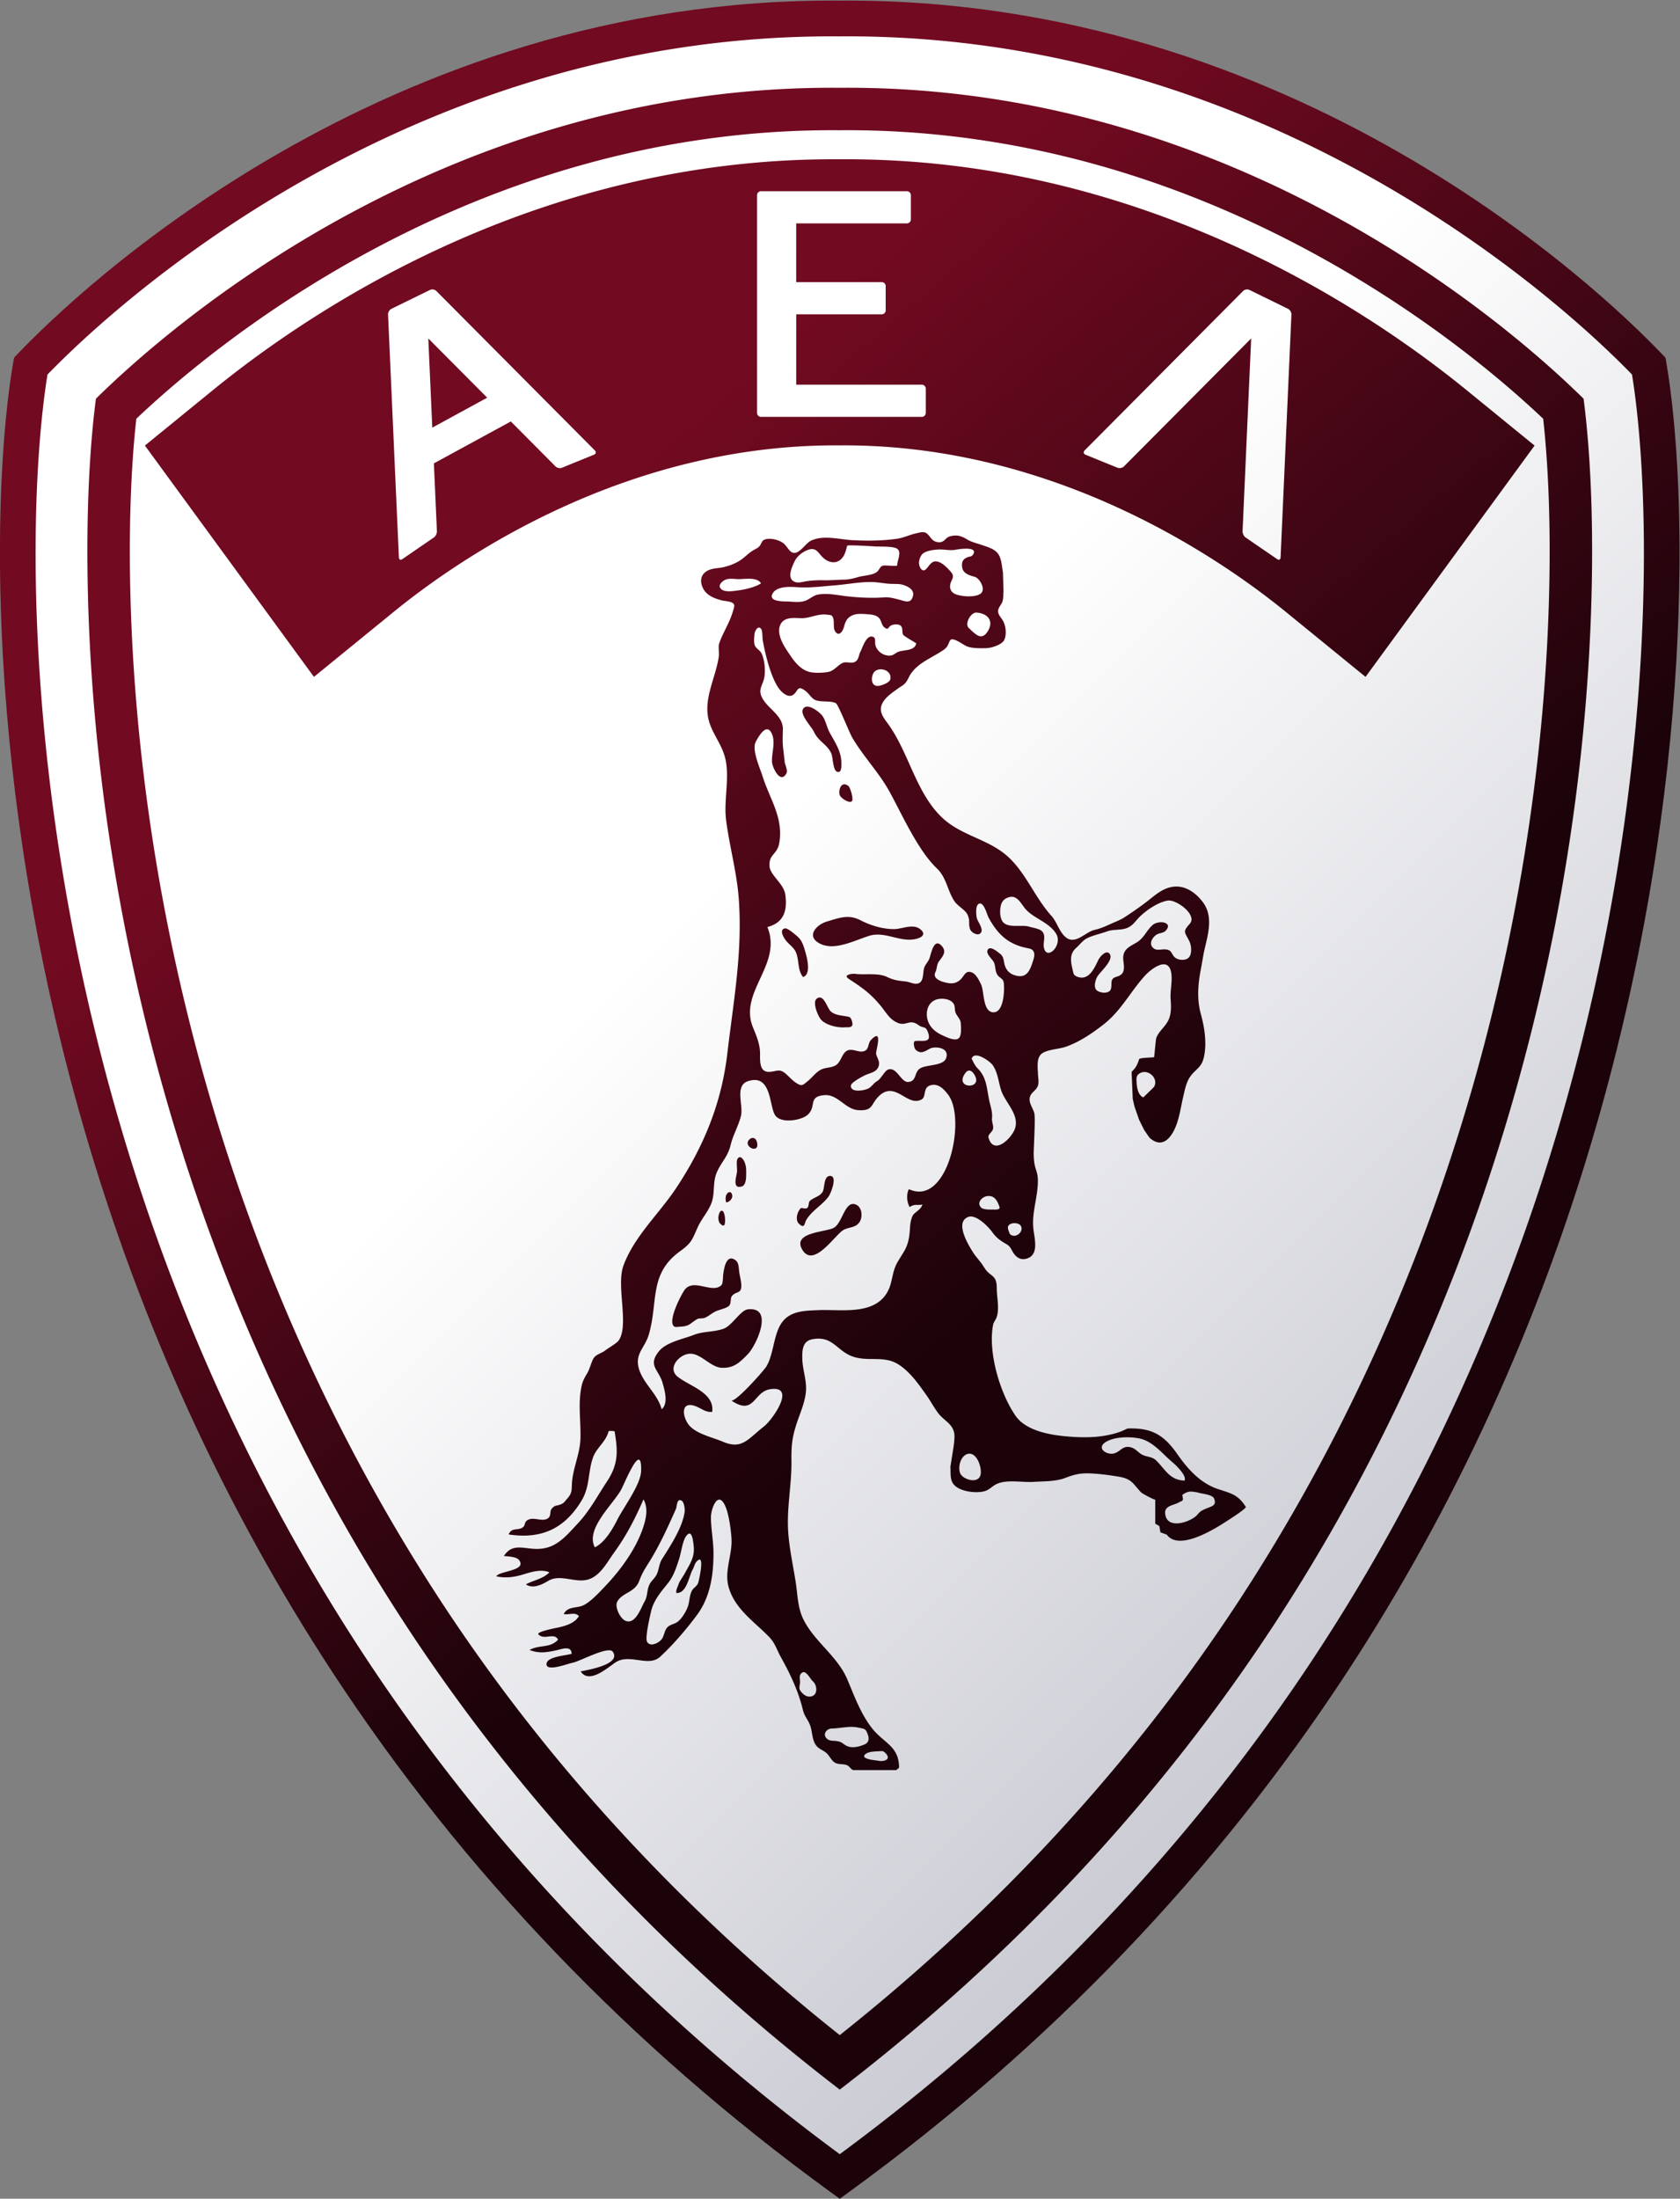 <svg xmlns="http://www.w3.org/2000/svg" xml:space="preserve" viewBox="0 0 168.36 220.321"><rect x="0" y="0" width="168.36" height="220.321" fill="#808080" stroke="none"/><defs><linearGradient id="a" x1="219.581" x2="496.767" y1="537.32" y2="213.938" gradientUnits="userSpaceOnUse" spreadMethod="pad"><stop offset="0" style="stop-opacity:1;stop-color:#720a21"/><stop offset=".561" style="stop-opacity:1;stop-color:#1c030a"/><stop offset="1" style="stop-opacity:1;stop-color:#1c030a"/></linearGradient><linearGradient id="b" x1="115.483" x2="473.889" y1="617.154" y2="258.747" gradientUnits="userSpaceOnUse" spreadMethod="pad"><stop offset="0" style="stop-opacity:1;stop-color:#fff"/><stop offset=".451" style="stop-opacity:1;stop-color:#fff"/><stop offset="1" style="stop-opacity:1;stop-color:#cbccd4"/></linearGradient></defs><path d="M294.648 681.172c-125.707.952-210.197-80.475-225.856-96.808l-1.417-1.47-.285-1.527c-5.7-33.449-8.024-115.389 19.42-210.325 15.616-54.015 38.703-104.557 68.62-150.216 35.912-54.812 81.892-102.812 136.66-142.671l2.896-2.11 2.896 2.11c54.768 39.86 100.748 87.859 136.66 142.671 29.919 45.659 53.004 96.2 68.62 150.216 27.445 94.937 25.12 176.876 19.42 210.325l-.255 1.494-1.446 1.503c-15.661 16.333-100.15 97.76-225.933 96.808z" style="display:inline;fill:url(#a);fill-opacity:1;fill-rule:nonzero;stroke:none" transform="matrix(.364 0 0 -.364 -23.111 248.008)"/><path d="M512.806 578.238c1.846-11.483 3.274-28.278 3.274-49.174 0-40.031-5.22-94.902-22.675-155.286-15.344-53.076-38.018-102.718-67.396-147.556-34.614-52.828-78.818-99.176-131.323-137.901-52.506 38.725-96.71 85.073-131.323 137.901-29.378 44.838-52.052 94.48-67.395 147.556-17.456 60.384-22.675 115.255-22.675 155.286 0 20.896 1.427 37.691 3.273 49.174 16.67 17.201 97.913 94 218.082 93.09 120.244.91 201.49-75.889 218.158-93.09m-218.004 78.938h-.259c-108.148.818-183.745-65.078-204.336-85.292l-.305-.3-.055-.423c-1.048-8.112-2.297-21.895-2.297-41.49 0-34.585 3.82-89.024 22.013-151.963 14.95-51.716 37.034-100.077 65.638-143.73 31.481-48.047 71.43-90.879 118.735-127.299l.75-.579c.282.216.751.58.751.58 47.305 36.42 87.252 79.251 118.733 127.298 28.604 43.653 50.689 92.012 65.638 143.73 18.195 62.938 22.013 117.377 22.013 151.964 0 19.598-1.25 33.38-2.297 41.49l-.054.422-.304.298c-20.593 20.216-96.185 86.112-204.335 85.294h-.029m.105-11.69h.014c100.169.757 171.775-58.874 193.429-79.422.859-7.74 1.78-19.85 1.78-36.392 0-33.832-3.74-87.095-21.552-148.719-14.626-50.594-36.22-97.888-64.186-140.567-29.236-44.621-66.168-84.706-109.706-119.286-43.537 34.577-80.468 74.662-109.706 119.285-27.964 42.68-49.56 89.974-64.186 140.568-17.814 61.626-21.553 114.889-21.553 148.719 0 16.545.923 28.653 1.781 36.39 21.652 20.55 93.257 80.181 193.431 79.423h.454m-.206-86.756c56.615.428 101.642-28.588 122.908-45.923l21.838-17.802 46.539 63.676-18.613 15.173c-29.477 24.029-91.365 64.25-172.672 63.633h.004c-81.343.616-143.229-39.605-172.706-63.634l-18.61-15.17 46.536-63.677 21.837 17.8c21.265 17.335 66.302 46.352 122.939 45.924m-29.082-44.445c-.12-.584-.33-1.166-.5-1.738-.949-2.967-2.675-5.538-3.638-8.374-.288-.848.047-2.588-.094-3.576-.8-5.65-4.215-11.477-2.827-17.288.98-4.114 3.915-6.957 4.753-11.433 1.002-5.37-.617-11.072.107-16.503 1.016-7.606 2.996-14.327 3.504-21.988.966-14.543-1.488-27.634-3.2-42.17-1.618-13.736-6.57-25.658-14.151-37.053-4.62-6.945-11.591-13.322-14.461-21.306-2.017-5.606 1.692-16.517-1.339-20.593-.542-.732-2.737-1.98-3.552-2.614-1.287-1.004-2.71-1.073-3.426-2.433-.652-1.24-.912-2.744-1.727-4.081-.842-1.385-1.233-2.225-1.54-3.792-.903-4.63-.088-9.343-.228-14.007-.13-4.368-2.174-8.299-2.357-12.603-.077-1.866-.012-2.542-1.368-4.04-.524-.577-.69-.984-1.38-1.338-1.381-.7-1.846-.153-2.833-1.386-.586-.739-.06-1.892-.974-2.57-1.452-1.082-3.716.311-5.288-.353-1.541-.654-.742-1.534-1.75-2.213-1.321-.896-2.977.113-3.82-1.906 8.923-1.358 15.381 1.523 20.068 9.302 2.326 3.856 1.74 7.702 3.11 11.75.967 2.863 3.578 4.33 4.36 7.404.33.059 1.3.032 1.627-.045.952-5.593 1.046-9.085-2.1-13.844-2.727-4.131-4.7-8-8.128-11.66-3.543-3.78-6.202-7.17-11.829-6.873-3.341.177-6.266 1.416-8.41-1.969 1.046-.114 3.423-.175 4.132-1.072 2.389-3.018-5.386-2.997-6.25-4.52 2.698-.596 5.144-.202 7.73.602 2.103.657 4.767 1.422 6.909.499-1.723-1.835-4.358-2.136-6.457-3.315 1.87-1.316 4.419-.077 6.088.936 3.548 2.158 7.908-.989 11.693.637 2.966 1.276 4.678 4.67 6.475 7.15 3.407 4.695 5.8 9.357 8.11 14.67 1.33-2.386.751-5.147-.056-7.616-1.944-5.939-6.166-11.735-10.437-16.228-1.57-1.654-3.86-4.154-5.887-5.228-1.9-1.003-4.44-.227-5.583-2.49 1.526-.312 3.054.666 4.19-.565-1.168-1.978-3.606-2.665-5.708-3.147-.235-.052-6.184-1.155-5.429-1.913 1.659-1.665 4.318.67 5.398-1.427-2.237-2.438-5.054-1.306-7.858-2.83 2.612-1.073 4.904-.646 7.504-.067 1.4.309 4.018 1.359 4.085-.993-1.47-.511-6.762-.709-6.918-2.783-.172-2.287 5.876.075 7.094.29 2.052.367 9.968 4.786 11.16 3.047 2.388-3.493-6.94-5-8.841-5.4 2.296-3.6 7.403 1.023 9.567 2.463 3.892 2.59 9.046-1.419 12.305 1.569 3.484 3.199 7.26 7.599 10.137 11.49 3.655 4.938 4.538 10.929 4.55 16.922.006 3.27-.657 6.557-.708 9.835-.038 2.518 2.006 7.906 4.041 3.017.928-2.227 1.479-6.348 1.622-8.76.26-4.347-1.963-8.724-.854-13.057 1.584-6.186 7.065-9.714 11.176-13.95 1.716-1.769 2.127-3.552 3.276-5.614 2.635-4.736 4.83-9.373 6.093-14.644.366-1.53 1.355-2.57 1.914-4.01.633-1.637.523-3.472 1.332-5.058.777-1.529 2.046-1.693 3.157-2.639.848-.72 1.408-2.106 2.352-2.67 1.052-.635 2.343-.26 3.443-.751.53-.239 1.163-1.31 1.718-1.31h11.738l.795.633c0 5.992-4.157 6.727-7.406 10.837-3.148 3.986-4.9 8.911-6.865 13.535-2.68 6.31-8.883 10.239-11.978 16.292-1.69 3.306-1.664 6.883-2.219 10.484-.687 4.454-1.681 8.867-2.027 13.373-.528 6.918.952 13.171.86 20.007-.052 3.878.147 6.166 1.3 9.835.95 3.018 2.392 5.972 2.683 9.16.28 3.07-.874 5.854-.98 8.875-.09 2.54.028 5.058 2.753 5.573 5.613 1.055 6.635-3.141 11.05-4.737 4.246-1.532 8.58.336 12.569-2.141 3.233-2.005 5.61-5.453 7.771-8.492 1.117-1.576 2.019-3.29 3.175-4.866 1.733-2.364 4.678-3.18 4.565-6.716-.063-1.832-.352-3.25-.637-5.084l-.479-3.017c.108-2.649-.288-4.603 2.267-5.976 1.778-.953 4.621-1.292 6.604-.927 2.017.376 2.426 1.568 4.257 2.273 2.755 1.064 6.793.233 9.718.417 2.908.187 6.096.067 8.792 1.1 2.688 1.025 4.312 1.395 7.465 1.207 2.423-.147 4.921-.482 7.313-.886 3.53-.6 3.865-1.945 6.051-4.285.376-.404 3.925-2.253 3.925-1.996v-6.651l1.113-.637.316-1.744 1.75-.638c3.044-4.191 11.421.564 14.985 2.761.286.176 7.07 4.395 6.762 4.888-2.125 3.38-3.99 3.687-7.632 4.899-4.88 1.624-8.347 5.513-11.208 9.614-3.788 5.43-7.184 7.29-13.712 7.065l-1.745-.792c-4.908-1.822-10.157-1.832-15.383-1.35-4.653.428-10.934 1.644-13.695 5.625-4.288 6.173-7.665 17.526-6.187 25.084.13.651.6 1.19.865 1.814.94 2.224.226 5.284.15 7.707-.035 1.046.02 1.842-.349 2.78-.423 1.067-1.476 1.496-2.224 2.284-.627.666-1.1 1.526-1.618 2.276l-1.905 2.386c-1.248 1.872-5.836 8.904-1.746 10.432 2.119.786 5.515-2.676 6.6-4.2 1.047-1.467 2.11-2.259 3.66-3.158 1.105-.633 1.269-.99 1.91-2.154.817-1.478 2.064-2.447 3.776-1.998 3.565.93 2.315 5.33 1.997 7.948-.495 4.042.733 7.55 1.108 11.533.508 5.325-1.04 4.17-1.052 9.554-.003 1.342.495 9.674.18 10.984-.356 1.485-1.613 2.82-1.233 4.443.322 1.368 1.8 1.864 2.228 3.195.31.974.024 2.23-.003 3.233-.05 1.855-.56 4.748 1.442 5.826 1.784.963 4.384.976 6.315 1.665 3.766 1.345 7.153 3.658 10.287 6.099 4.86 3.778 7.4 9.041 11.46 13.492 1.512 1.654 6.057 5.27 7.082 1.223.596-2.37-.239-5.268-.064-7.707.142-1.954.253-4.007-.612-5.826-.863-1.81-2.612-2.987-3.334-4.884-.137-.371-.55-5.286-.605-5.3-.474-.115-3.988-.117-4.125-.554-.507-1.623-.865-2.296-2.065-3.492-.002 0 .315-7.464.315-7.464l.476-2.067 1.274-3.652 1.427-2.861 1.43-2.065c3.575-3.248 6.173.016 7.51 3.81.831 2.36 1.191 4.953 1.763 7.384.436 1.833.813 3.976 1.895 5.546 1.4 2.035 3.083 2.505 3.743 5.137.963 3.874.263 8.454-.775 12.19-1.09 3.93-.795 8.128-.042 12.014.442 2.29.686 4.21 1.236 6.49.953 3.947 2.068 8.452-.47 12.037-1.593 2.252-4.154 4.37-7.081 4.52-2.915.147-5.19-1.475-7.348-3.226-2.344-1.9-4.868-3.64-7.395-5.286-1.107-.723-2.412-1.174-3.619-1.73-1.598-.733-2.939-1.328-4.646-1.721-2.388-.55-5.122-4.083-7.717-2.078-1.907 1.472-2.466 4.238-4.062 5.998-5.024 5.542-7.418 13.077-13.516 17.543-5.295 3.882-11.83 4.9-16.72 9.627-7.134 6.899-9.031 17.865-14.831 25.79-1.1 1.506-2.395 3.114-1.664 5.081.692 1.866 2.675 3.205 4.221 4.32 1.861 1.342 2.23 1.174 3.284 3.322 1.7 3.482 5.628 5.005 8.731 6.98.635.411 1.284.77 1.73 1.404.958 1.373.519 2.644 2.557 1.738.915-.407 1.744-1.01 2.631-1.479 1.464-.774 3.833-.676 5.541-.66 1.396.013 4.33.882 5.02 2.209.76 1.458.49 3.87-.267 5.252-.427.777-1.127 1.457-1.324 2.239-.34 1.344.843 2.097 1.168 3.246.236.836.178 1.86.26 2.73l-.161 5.242c-.358 1.811-.35 4.259-1.791 5.59-1.094 1.014-2.75 1.462-4.093 1.924-1.34.462-2.708.753-3.916 1.474-1.584.94-2.757 1.409-4.747.888-1.483-.39-1.492-1.929-3.506-1.582-1.62.277-1.82 1.482-2.899 2.358-.828.671-2.016.242-2.971.036-1.738-.38-3.425-1.225-5.189-1.478-4.015-.577-8.114-.6-12.157-.407-3.7.177-8.04 1.518-11.542-.11-1.894-.878-3.94-5.243-6.125-2.476-1.016 1.287-1.28 1.883-2.988 2.533-1.057.401-2.96.716-3.994.067-.507-.317-.654-1.152-1.078-1.623-.45-.504-.718-.613-1.37-.96-1.397-.742-2.205-1.676-3.457-2.615-1.457-1.092-3.272-1.793-5.034-2.219-1.591-.384-3.396-.234-4.804-1.186-1.783-1.206-1.743-3.141-.789-4.853 1.022-1.835 3.065-2.6 4.982-3.11.753-.2 2.057-.221 2.844-.607.466-.23.751-.586.627-1.184m142.34 73.883-2.37-53.091c-.026-.6.357-1.368.851-1.708l8.672-5.95c.495-.34.921-.127.948.473l2.983 66.862c.027.6-.393 1.307-.932 1.57l-10.616 5.2c-.539.265-1.326.133-1.75-.293l-43.634-43.882c-.423-.426-.314-.96.242-1.185l8.802-3.581c.556-.226 1.358-.063 1.781.362l35.023 35.223m-125.25 6.65h23.54c.6 0 1.091.491 1.091 1.092v6.672c0 .6-.49 1.09-1.09 1.09h-23.553l.004 16.171h30.478c.6 0 1.092.492 1.092 1.092v6.672c0 .6-.492 1.091-1.092 1.091h-40.167c-.6 0-1.09-.49-1.09-1.091v-59.93c0-.601.49-1.092 1.09-1.092h44.274c.6 0 1.092.49 1.092 1.091v6.672c0 .6-.492 1.092-1.092 1.092h-34.584l.007 19.378m-100.2-31.2-1.095 24.55 16.214-16.306-15.118-8.245m21.626 1.7 12.3-12.372c.424-.425 1.225-.588 1.781-.362l8.803 3.58c.556.227.664.76.241 1.186l-43.634 43.882c-.423.426-1.21.558-1.75.294l-10.616-5.2c-.539-.264-.958-.971-.932-1.57l2.983-66.863c.027-.6.454-.812.949-.473l8.671 5.95c.495.34.878 1.108.851 1.708l-.834 18.698 21.187 11.541m97.47-367.79c.114-.096.277-.194.508-.28 1.045-.407 2.273-.462 3.352-.643 1.546-.257 3.495.442 1.803 2.136-.68.674-.841.555-1.858.501-.895-.047-1.84-.079-2.708-.319-.727-.203-1.722-.849-1.098-1.395m-10.238 5.008c.053-.04.108-.074.168-.108.69-.376 1.617-.267 2.37-.393 1.169-.196 1.238-.38 2.205-1.034 1.595-1.082 3.574-.628 5.29.065 1.65.67 1.363 2.085.774 3.377-.275.603-.457.887-1.15 1.052-1.148.274-2.229.49-3.415.453-1.71-.045-3.358-.413-5.074-.443-1.646-.031-2.75-1.847-1.168-2.97m-6.648 12.41c.464-.39 1.018-.673 1.64-.66 2.41.048 2.265 3.106.863 4.279-.723.61-2.129 3.805-3.371 1.805-.353-.567-.026-1.72-.105-2.356-.096-.78-.364-1.52.173-2.222a5.51 5.51 0 0 1 .8-.847m-42.711 14.002c1.045-.798 2.862.197 3.58 1.051.848 1.01.756 2.527 1.735 3.456.762.723 2.004.826 2.842 1.518 1.15.948 2.261 2.817 2.736 4.21.483 1.415.355 2.895 1.08 4.246.535.995 1.443 1.169 1.776 2.345.256.905 1.922 8.384-.52 5.651-.495-.557-.652-1.47-1.02-2.113-1.099-1.919-1.632-6.657-4.516-6.494-.13.904.271 1.422.558 2.283.36 1.08 1.184 2.05 1.72 3.044 1.377 2.562 2.837 4.506 2.497 7.55-.09.827-.4 5.39-2.223 2.559-.858-1.34-1.276-4.519-1.796-6.092-.79-2.389-1.498-4.696-3.106-6.695-1.903-2.366-3.946-4.718-4.622-7.765-.32-1.434-1.652-7.098-1.118-8.244a1.35 1.35 0 0 1 .397-.51m-8.535 11.563c-.874-1.489.773-4.692 2.149-5.315 2.802-1.267 4.334 3.54 5.331 5.273.807 1.407.63 2.734 1.124 4.14.492 1.395 1.106 1.605 1.961 2.866.872 1.285.815 3.253 1.693 4.639 2.273 3.59 5.727 8.79 6.256 13.104.086.7-.147 2.725-.904 3.056-1.323.57-1.162-1.584-1.531-2.41-2.222-4.991-4.526-10.066-7.434-14.696-1.194-1.9-1.836-2.87-2.627-4.999-1.214-3.27-4.555-3.164-6.018-5.658m-6.22 14.874c2.761 1.342 4.833 4.913 6.224 7.657 1.757 3.463 6.425 9.618 6.523 13.375.224 8.648-4.48-3.335-5.543-5.242-2.3-4.115-9.783-10.674-7.231-15.737a.364.364 0 0 0 .026-.053m157.695 10.982c-.575-.455-.867-1.142-.555-2.345.972-3.731 7.045-1.538 8.65.234.904 1 .92 1.09 2.364 1.733 1.652.728 3.052.799 2.388 2.737-.423 1.249-3.442 1.363-4.486 1.745-1.926.34-2.643.513-4.285-.633-.083-.058.218-1.112.138-1.315-.23-.557-.515-.41-.913-.664-.988-.634-2.452-.81-3.3-1.492m-14.72 14.882c1.83.513 2.32 2.26 4.632 1.66 1.28-.33 1.97-1.427 3.065-2.007 1.29-.685 2.77-.493 3.894-1.62 2.66-2.672 3.741-5.363 7.784-5.53.722 1.343-2.384 4.269-3.406 5.135-2.882 2.429-5.439 5.888-9.378 6.548-2.644.444-6.838.404-9.122-1.218-.646-.458-.889-.928-.86-1.363.07-1.134 1.983-1.998 3.39-1.605m-41.478-6.52c1.512-1.085 4.239-1.419 4.704.624.426 1.866-.949 6.136-3.32 5.788-2.147-.313-3.023-3.671-2.268-5.404.16-.37.479-.718.884-1.009m9.915 74.373c-.598 1.723-1.406 3.265-3.429 2.963-1.395-.21-2.901-1.791-1.678-3.09.704-.747 2.73-.58 3.684-.607.95-.026 1.628.143 1.423.734m2.375-6.137c.195-.651.448-1.306.546-1.392 1.476-1.305 3.889.695 2.944 2.319-.697 1.198-4.057.965-3.49-.927m-11.717 43.067c-3.37-4.423 4.701-4.722 2.57-.769-.933 1.724-1.923 1.614-2.57.769m1.666 3.89c.471-.876.86-1.87 1.569-2.582 2.563-2.556 2.552-5.307 3.248-8.742.386-1.934.977-3.166.795-5.191-.082-.934.493-1.946.272-2.868-.21-.894-1.481-1.485-1.225-2.378 1.44-5.033 6.4-.143 7.284 2.507 1.29 3.858-2.704 7.165-3.798 10.493-.744 2.268-.925 4.946-2.326 6.954-.758 1.084-4.99 4.14-5.819 1.808m47.266-10.68c-.021.013 2.884 2.74 2.997 2.957 1.33 2.52-2.12 5.307-4.339 3.408-.6-.515-.538-1.225-.509-1.987.06-1.483.324-3.708 1.85-4.378m2.537 41.332c1.001-1.113 2.155-.506 3.49-.583 2.205-.125 1.52-1.667 3.138-2.515.971-.51 2.685-.558 3.442.361.844 1.014.635 3.256.094 4.358-1.324 2.706-1.942 2.527.104 4.861 2.138 2.44-3.702 6.743-6.057 6.37-2.62-.417-5.707-2.528-7.572-4.297-1.122-1.06-1.77-2.262-3.154-3.015-1.86-1.011-4.07-.467-6.01-1.178-1.714-.63-3.92-1.085-5.517-1.886-1.17-.587-1.997-1.789-2.958-2.638-1.88-1.656-1.546-3.673-1.01-5.91.279-1.171.188-1.638 1.38-2.062 3.158-1.127 4.643 2.446 5.737 4.669.49 1 2.36 3.03 3.192 1.486.928-1.723-2.769-4.832-3.488-6.1-.51-.893-1.019-2.61-.367-3.546.466-.67 1.885-.961 2.629-.854 1.495.209 1.618.985 1.618 2.468 0 2.249 1.658 1.506 2.79 2.615 1.267 1.235.272 3.477.483 5.012.279 2.071 2.073 2.75 3.654 3.697 2.115 1.268 2.622 3.196 4.365 4.77 1.655 1.494 5.958.872 3.564-1.601-.538-.561-1.902-.588-2.567-1.086-1.021-.762-1.922-2.227-1.007-3.364a.131.131 0 0 1 .027-.032m-41.729 11.582c-.346-1.347-.372-3.667.67-4.753 1.544-1.609 5.113-.52 7.182-1.175.981-.309 2.765-.511 3.488-1.278 1.133-1.196.222-2.952.48-4.383.712-3.906 5.284.564 3.387 3.712-1.874 3.107-5.891 4.116-8.275 6.638-1.3 1.373-2.291 4.055-4.599 3.468-1.386-.352-2.068-1.194-2.333-2.229m-11.597-36.611c.83.738.592 3.146.538 4.152-.052 1.04-.952 1.823-1.362 2.716-.363.791-.179 1.73-.486 2.39-.652 1.379-2.55 1.714-3.962 1.568-3.713-.383-4.314-4.689-2.655-7.274.808-1.262 2.048-2.137 3.395-2.752 1.002-.456 3.085-1.508 4.23-.994.112.048.211.114.302.194M262.64 521.425c-.723-.5-1.369-1.318-.768-2.072.95-1.191 3.471-.72 4.762-.559 1.913.243 4.773.892 6.37 1.956-1.041 1.83-4.54 1.138-6.222 1.162-1.024.014-2.247.244-3.278-.053a3.135 3.135 0 0 1-.864-.434m45.976-27.037c.467 2.353-2.747 3.464-4.282 2.122-.817-.715-1.168-2.799-.27-3.624.764-.702 1.98-.248 2.813.08.882.345 1.625.846 1.74 1.422m-3.333 29.893c.87 1.226.732 1.445 2.382 1.377.231-.009 2.815-.225 2.83.02.012 1.528 1.4 3.739-.106 4.659-1.038.634-4.485.516-5.656.56-.694.027-7.943.53-8.022.191-.208-.86-.51-2.079-.982-2.832-.647-1.033-1.6-1.74-2.867-1.69-1.051.042-1.93.508-2.694 1.192-1.479 1.325-1.854 3.001-4.149 2.239-1.436-.476-3.097-1.76-3.747-3.155-.726-1.555-2.374-4.883.19-5.737.958-.318 2.247.128 3.203.257a28.09 28.09 0 0 0 4.54.24c1.894-.046 3.803.149 5.698.17 1.369.015 2.692.375 4.011.755 1.463.425 4.427.427 5.369 1.754m-28.434-8.11c1.198-.475 3.268-.39 4.003-.438 1.372-.09 2.795-.244 4.135.155 1.317.392 2.31 1.508 3.667 1.763 2.768.518 5.682-.23 8.433-.511 3.273-.334 6.575-.493 9.86-.247 1.336.101 2.581-.245 3.863-.564 1.805-.45 3.492-1.415 4.052 1.046.386 1.7-1.531 2.628-2.957 3.017-.954.261-2.307.177-3.31.226-1.664.084-3.634.509-5.302.506-3.518-.007-6.767-.679-10.272-.953-3.443-.27-6.673-.719-10.15-.473-1.904.134-5.447.298-6.623-1.66-.601-.997-.19-1.553.601-1.866m53.367-5.124c-.489-.936-.62-2.034.026-2.631 1.724-1.564 3.414-3.634 5.149-.925 1.903 2.968-.081 5.026-3.065 5.213-.78.047-1.619-.724-2.11-1.657m-12.946 17.595c-.588-.809-.952-2.016-.654-3.003.138-.452.42-1.076.902-1.263 1.182-.453 1.836 2.462 3.555 2.425 1.598-.037 3.038-1.61 4.051-2.708 1.566-1.696.104-2.229-.06-3.966-.1-1.03.417-1.865 1.357-2.296 1.613-.738 5.468-1.036 7.02.065 1.561 1.105-.158 4.228-1.577 4.642-1.548.453-3.32.897-3.501 2.812-.123 1.266.168 1.98 1.363 2.536.56.26 1.235.166 1.617.725 1.68 2.485-4.065 1.532-4.817 1.391-1.451-.27-2.891.096-4.345.075-1.262-.017-4.088-.308-4.911-1.435m-37.887-18.048a2.75 2.75 0 0 1-.937-1.01c-1.315-2.397.525-5.55 1.838-7.515 1.492-2.233 3.061-4.72 5.738-5.612 1.41-.468 4.019-.378 5.552-.082 1.522.293 2.5 1.789 3.846 2.44 1.099.53 2.444-.267 3.502.343 1.036.597.974 1.871 1.473 2.821.577 1.102 1.481 4.262 3.102 4.128 1.306-.107.777-1.437 1.001-2.345.433-1.754 2.242-3.007 4.026-2.901 1.052.061 1.42.713 2.305 1.05 1.546.585 4.405.175 4.922 2.268.038.16-3.343 1.95-3.615 2.445-.401.726.034 1.865-.685 2.474-.634.543-2.05.4-2.703.02-.83-.483-.614-1.37-1.772-.494-.803.608-.795 1.885-1.484 2.59-.721.746-1.638.9-2.785 1.002-1.15.103-3.08.27-4.182-.124-1.69-.607-2.263-1.693-2.673-3.313-.307-1.215-1.363-2.807-2.414-1.277-.617.896-.242 2.418-.504 3.437-.304 1.18-.612 1.052-1.86 1.2-2.608.307-4.642-1.079-7.154-.982-1.441.055-3.282.24-4.537-.563m53.962-86.24c1.215.998-.635 3.15-.908 4.212-.192.756-.502 3.715.673 4.03 1.324.354 2.11-3.056 2.548-3.853 2.717-4.988 5.728-7.494 11.018-8.475 1.709-.316 1.779-1.617 1.352-3.011-.906-2.954-1.775-5.624-5.444-4.293-1.286.47-2.098 1.41-2.48 2.728-.37 1.273-.183 2.27-1.382 3.17-.673.506-2.637 2.218-3.298 1.013-.625-1.154 1.334-2.55 1.748-3.557.44-1.086.26-2.34.922-3.344.614-.927 1.583-.939 1.748-2.211.25-1.922.034-8.282-2.936-8.098-2.919.184-2.414 5.86-3.315 7.681-.522 1.051-1.344 2.858-2.557 3.301-1.811.66-2.025-.98-3.127-1.986-.9-.819-1.907-1.145-3.123-.98-1.275.17-4.793.954-3.759 3.05.437.888.338 1.968.866 2.795.76 1.182 2.395 2.538 1.002 4.257-2.342 2.897-3.13-2.451-3.568-3.43-.363-.804-1.02-1.481-1.343-2.304-.45-1.156-.123-3.385-1.226-4.193-1.132-.83-2.747.18-3.935.302-2.2.223-3.292.369-5.184 1.266-2.504 1.186-6.102.451-8.844.843-.621.047-3.41-.244-1.59-1.43 3.792-2.464 6.026-4.067 8.807-7.457 1.52-1.853 2.43-3.752 4.75-4.664 2.256-.884 3.17 1.202 5.549-.532 1.384-1.01 1.98-.224 2.599-1.833 1.272-3.307-1.376-2.37-3.402-2.581-.803-.088-.286-2.004.014-2.323 1.792-1.888 3.333.282 4.813.48 1.877.252 4.465-.404 3.638-2.867-.74-2.221-5.45-1.727-7.189-2.857-1.662-1.08-.858-3.49-3.206-3.717-2.033-.195-3.154 4.23-5.56 3.426-.963-.32-1.964-2.59-3.076-3.21-.81-.447-1.344-1.318-2.086-1.841-1.021-.72-5.238-1.512-5.103.63.054.861 3.07 2.456 3.873 2.838 1.352.647 3.13.797 3.728 2.385.52 1.376-.388 2.3-.662 3.548-.142.65 2.087 7.42-1.415 3.786-.805-.836-.56-2.332-1.52-2.9-1.612-.954-3.545.853-5.158-.108-1.29-.765-1.54-2.793-2.74-3.756-1.217-.976-2.9-.713-4.256-1.361-1.461-.7-2.41-2.13-3.64-3.128-1.54-1.255-1.66-1.602-3.307-.545-1.184.76-1.94 1.766-3.023 2.645-1.569 1.276-2.28.532-4.182.38-2.917-.23-2.708 2.911-2.708 5.07 0 2.49-.99 4.831-1.937 7.13-4.047 9.853 8.182 17.264 3.96 27.662 4.478 1.173 5.538 4.403 4.94 8.895-.406 3.028-4.13 5.322-4.337 7.74-.302 3.533 2.12 3.188 2.677 6.543 1.17 7.033-2.665 12.074-4.64 18.414-.671 2.148-2.986 7.185-1.865 9.353.506.978 2.982 5.75 4.487 2.18 1.015-2.409-.12-5.17.007-7.661.079-1.54 2.362-6.362 4.015-3.056.318.636-.477 2.7-.477 2.7l-.474 4.109c-.195 1.696-.12 3.398-.069 5.1.124 4.085-4.475 5.82-5.915 9.222-.823 1.94.337 3.098.741 4.906.438 1.957.175 4.948-.644 6.769-.443.99-1.397 1.32-1.827 2.142-.44.843-.247 2.295-.177 3.212.074 1.004 1.015 2.61 1.839 1.492.428-.585.302-2.286.437-3.06.608-3.632 2.296-10.673 4.645-13.581.773-.958 2.363-2.359 3.664-1.527 1.499.956 1.062 2.885 3.414 1.14 1.137-.844 1.668-2.133 2.825-2.563 1.71-.63 3.95-.084 5.577-.84.65-.304 3.675-8.028 4.511-9.46 3.036-5.216 7.377-9.614 10.316-14.986 3.48-6.364 7.765-16.043 12.996-21.05 2.739-2.617 2.875-6.206 4.922-9.151.77-1.11 2.862-2.326 3.4-3.375.976-1.893.235-2.476.814-4.204.288-.854 1.948-1.859 2.779-1.185m-48.717 61.89a1.338 1.338 0 0 1-.104-.19c-.745-1.602 2.445-4.807 3.09-6.232 1.187-2.624 3.8-3.484 4.802-6.059.369-.947.393-4.43 1.502-4.865 1.343-.528 1.24 1.674 1.214 2.618-.093 3.193-1.84 5.575-3.274 8.263-.727 1.363-1.03 3.166-1.895 4.42-.787 1.14-4.232 3.772-5.335 2.044m11.183-20.827c-1.156-.17-1.446-2.135-1.1-3.013.315-.806 2.589-2.32 3.317-1.62.53.506-.436 3.866-1.039 4.256-.486.315-.87.422-1.178.377m-16.793-39.92c-.703-.7.284-2.422 1.017-3.277.79-.926 1.985-1.745 2.525-2.908 1.015-2.179.43-5.025 2.014-6.934 2.565.779.863 6.262.291 8.047-.491 1.535-.905 2.37-2.163 3.411-.558.457-2.391 2.071-3.127 1.928-.248-.049-.43-.141-.557-.267m9.361-19.047a1.079 1.079 0 0 1-.249-.256c-.849-1.235.621-4.782 1.528-5.688 1.438-1.44 4.564-2.154 6.547-1.971.654.058 1.507-.183 1.91.52.26.452-.258 2.153-.75 2.298-1.616.47-3.85.328-5.19 1.59-.976.917-1.883 4.893-3.796 3.507m-.816 18.481c-.567-1.194-.215-2.515 1.945-3.49 4.06-1.834 9.501 1.138 13.417 2.31 4.065 1.216 8.159-1.656 12.182-1 1.786.293 3.622 1.175 1.813 2.729-1.984 1.703-5.065.114-7.196.092-3.14-.033-6.529.986-9.267 2.404-3.358 1.739-5.754.713-9.244-.3-1.542-.447-3.072-1.532-3.65-2.745m-32.297-130.814c1.67-.7 2.544-1.585 4.297-1.457.737 5.265-6.21 7.068-9.479 9.667-2.88 2.295.163 5.91 2.964 6.313 3.234.463 5.931-3.698 9.156-3.835 3.315-.14 4.918 1.449 7.157 3.73 2.33 2.379 7.363 13.178.018 12.356-1.98-.223-4.343-4.447-6.585-5.297-2.627-.999-5.566-.675-8.304-1.741-2.892-1.13-7.618-1.996-9.633-4.56-3.09-3.921-.011-4.93 1.064-8.693.694-2.435 1.536-5.588-.258-7.234-1.083 4.115-4.69 6.74-6.102 10.66-1.613 4.496 1.406 6.052 2.54 9.869 2.673 9.007-.061 16.746 8.634 23.002 3.234 2.327 3.3 3.182 4.867 6.64 1.036 2.284 2.778 4.17 3.693 6.436 1.131 2.8.307 5.864 1.582 8.713 1.325 2.953 2.961 4.132 3.789 7.523.68 2.793 2.233 5.4 2.832 7.978.674 2.893-1.786 8.289 1.904 9.507 6.683 2.215 5.774-7.155 7.598-9.508 1.717-2.215 7.237-1.265 8.917.322 2.432 2.294-.023 4.933 4.477 5.346 3.757.348 5.778-3.89 9.36-4.123 4.287-.285 3.38 1.669 5.802 3.941 4.503 4.237 7.749-3.203 11.698-.974 1.254.711.336 3.12 2.196 3.796 2.293.83 3.93-.988 5.115-2.564 4.992-6.643-.078-30.95-10.865-25.943-.691-1.49-.59-3.365.21-4.937 1.533 1 2.341.379 3.531.699-.46-1.597-2.313-2.106-2.774-3.268-.853-2.137-.48-3.354-.937-5.945-.527-2.985-1.707-4.13-3.211-6.773-1.413-2.49-1.327-5.264-2.428-7.548-3.461-7.185-12.947-5.254-19.372-5.544-3.094-.14-6.672-.141-9.083-2.401-3.266-3.063-2.861-9.209-5.125-13.054-.723-1.23-8.65-10.114-9.72-9.388 6.453-4.391 6.052 2.362 10.76 3.08 7.262 1.109.674-8.335-1.635-10.166-4.712-3.733-6.171-6.54-11.49-4.252-2.863 1.231-7.788 2.196-9.595 5.009-1.001 1.56-1.402 3.519-.685 4.477.481.642 1.47.834 3.12.14m7.002 53.914c-.731.157-1.092-1.711-.993-2.259.081-.45.13-.895.458-1.242.608-.64.972-.68 1.167-.403.427.605.24 3.722-.632 3.904m7.63 19.709c-2.21-1.92 2.8-4.354 2.01-.892-.325 1.418-1.37 1.447-2.01.892m-2.942-5.006c-.138-.067-.274-.192-.406-.396-.45-.717-.026-2.863-.163-3.713-.238-1.492-1.274-4.671 1.32-3.901 1.39.412 1.211 3.116 1.218 4.281.005.86-.136 1.778-.508 2.56-.326.684-.907 1.43-1.461 1.17m-3.502-12.418c.398.083.841.295 1.121.605.434.482.647 1.006.436 1.659-.277.85-1.002.661-1.416.061-.407-.59-.411-1.726-.14-2.325m22.076-4.704c1.657 2.624 4.407 4.015 6.11 6.386.572.798 2.649 5.884.23 5.612-1.673-.19-1.292-3.457-1.927-4.42-.868-1.314-2.444-1.478-3.494-2.454-.434-.403-.153-1.426-.714-1.922-.488-.432-1.487.19-1.83-.135-.826-.787-1.59-3.12-.478-4.198.976-.946 1.318-.733 1.558-.197.169.382.288.922.545 1.328m-.945-8.623c3.098-4.42 8.66 4.154 10.959 5.656 1.509.985 3.47.56 4.601 2.298.932 1.424.72 4.27-1.224 4.87-2.89.888-3.504-5.174-5.873-6.476-2.244-1.232-11.58-1.18-8.656-6.049a5.4 5.4 0 0 1 .193-.3m-34.218-20.893c3.04.123 2.807.735 4.98 2.062.663.406 1.5.113 2.23.422.987.415 1.987 1.334 3.052 1.808.845.377 2.942.835 3.562 1.471.75.774.211 2.066.902 2.813 1.197 1.29 2.58.447 2.486 2.92-.049 1.323-.467 2.618-.614 3.931-.115 1.037-.094 2.272-1.045 2.945-2.565 1.816-3.142-2.608-3.331-4.057-.083-.636-.017-2.41-.505-2.878-2.582-2.48-7.83 2.221-10.253-1.487-1.025-1.569-4.263-7.881-2.954-9.637l.037-.052c.386-.47.841-.287 1.453-.261z" style="display:inline;fill:url(#b);fill-opacity:1;fill-rule:nonzero;stroke:none" transform="matrix(.364 0 0 -.364 -23.111 248.008)"/></svg>